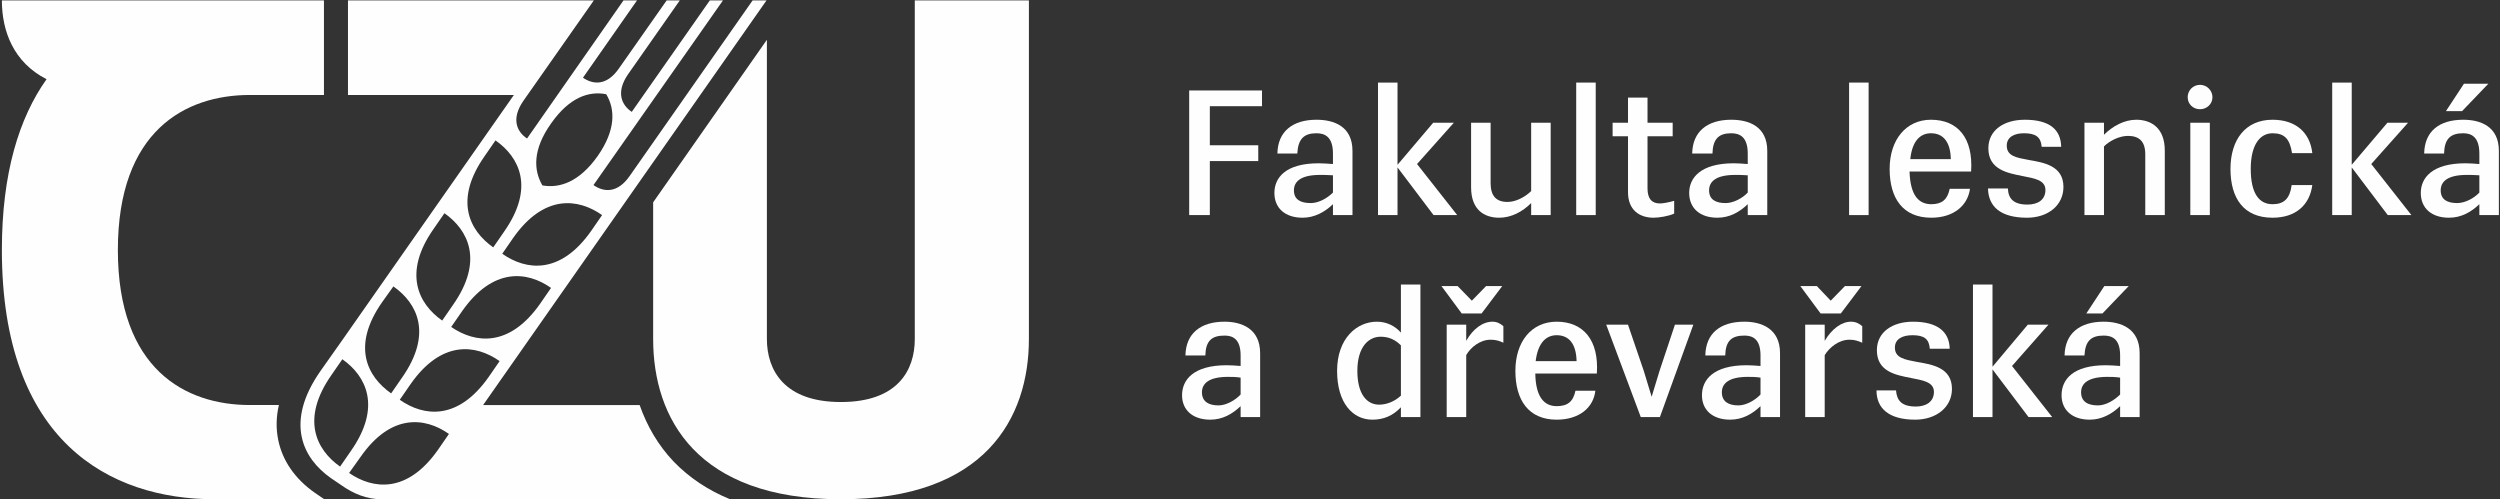 <svg version="1.2" xmlns="http://www.w3.org/2000/svg" viewBox="0 0 666 133" width="666" height="133"><rect x="0" y="0" width="666" height="133" fill="#333333" stroke="none"/><style>.a{fill:#fefefe}</style><path class="a" d="m243.7 0.1v90.2c0 8.3-4.5 16.8-19.7 16.8-15.1 0-19.7-8.5-19.7-16.8v-79.7l-30.3 43.3v36.4c0 21.1 11.6 42.7 50 42.7 38.4 0 50.1-21.6 50.1-42.7v-90.2z"/><path class="a" d="m86.3 0.1v25.2h-19.7c-17.3 0-35.2 9.6-35.2 41.3 0 31.7 17.9 41.3 35.2 41.3h7.7q-1.1 4.7-0.2 9.2c1.1 5.6 4.5 10.5 9.8 14.2l2.5 1.7h-29.2c-28 0-56.7-15.4-56.7-66.4 0-20.5 4.6-35.2 11.9-45.5-8.8-4.5-11.9-12.8-11.9-21z"/><path fill-rule="evenodd" class="a" d="m194.5 133h-92.9c-3.9 0-7.5-1.5-10.6-3.7l-2.8-1.9c-7.6-5.3-12.4-14.9-2.8-28.6l6-8.5 45.5-65h-44.2v-25.2h10.1 51.7 3.7l-18.8 26.8c-3.3 4.8-1.7 8.2 1 10l25.7-36.8h3.6l-14.4 20.6c2.6 1.8 6.3 2.3 9.6-2.5l12.7-18.1h3.5l-13.8 19.7c-3.3 4.8-1.7 8.2 1 10l20.8-29.7h3.5l-34.5 49.2c2.7 1.9 6.4 2.3 9.7-2.5l32.7-46.7h3.7l-75.5 107.8h41.7c2 5.7 5 10.8 9.1 15.1q6.2 6.4 15 10zm-74.9-17.4c-6.4-4.5-15.5-5.5-23.6 6.2l-3 4.2c6.4 4.4 15.5 5.5 23.7-6.2zm-26.1 4.5c8.2-11.7 4.1-19.9-2.3-24.4l-2.9 4.2c-8.2 11.7-4.1 19.9 2.3 24.4zm10.7-15.3l2.9-4.2c8.2-11.7 4.1-19.8-2.3-24.3l-3 4.2c-8.2 11.7-4 19.8 2.4 24.3zm13.6-19.4l2.9-4.2c8.2-11.7 4.1-19.9-2.3-24.4l-2.9 4.2c-8.2 11.7-4.1 19.9 2.3 24.4zm13.6-19.5l2.9-4.2c8.2-11.7 4.1-19.8-2.3-24.3l-2.9 4.2c-8.2 11.7-4.1 19.8 2.3 24.3zm5.3-2.5l-2.9 4.2c6.4 4.5 15.5 5.6 23.7-6.1l2.9-4.2c-6.4-4.5-15.5-5.6-23.7 6.1zm7.8-14c4.6 0.8 9.8-0.9 14.7-7.8 4.9-7 4.7-12.5 2.3-16.5-4.6-0.9-9.8 0.8-14.7 7.8-4.9 6.9-4.7 12.4-2.3 16.5zm2.3 27.3c-6.4-4.5-15.5-5.5-23.7 6.2l-2.9 4.2c6.4 4.4 15.5 5.5 23.7-6.2zm-16.6 23.7l2.9-4.2c-6.4-4.5-15.5-5.6-23.7 6.1l-2.9 4.2c6.4 4.5 15.5 5.6 23.7-6.1z"/><path class="a" d="m316.8 24.1h19.4v4.2h-13.9v10.4h12.9v4.2h-12.9v14.4h-5.5z"/><path fill-rule="evenodd" class="a" d="m360.3 40.2v17.1h-5.2v-2.9c-2.2 2.1-4.9 3.6-8.1 3.6-4.7 0-7.5-2.6-7.5-6.6 0-4 2.9-7.9 11.8-7.9 1.2 0 2.4 0.1 3.8 0.2v-2.8c0-4.5-2.2-5.4-4.4-5.4-3.3 0-4.9 1.5-5.1 5.4h-5.3c0.1-5.9 4.1-9 10.4-9 4.6 0 9.6 1.7 9.6 8.3zm-5.2 6.5c-1.3-0.1-2.5-0.1-3.5-0.1-5.1 0-6.9 1.8-6.9 4.1 0 2.5 1.8 3.4 4.5 3.4 2.1 0 4.4-1.3 5.9-2.8z"/><path class="a" d="m381.9 57.3l-9.6-12.7v12.7h-5.2v-35.3h5.2v21.9l9.5-11.2h5.5l-9.8 11 10.7 13.6z"/><path class="a" d="m413.1 32.7v24.6h-5.2v-3.2c-2.3 2.3-5.3 3.9-8.5 3.9-4 0-7.5-2.1-7.5-8.1v-17.2h5.2v16.1c0 3.4 1.5 5 4.5 5 2.3 0 4.8-1.4 6.3-2.9v-18.2z"/><path class="a" d="m419.9 22h5.2v35.3h-5.2z"/><path class="a" d="m446 53.5v3.4c-1.5 0.7-4.1 1.1-5.5 1.1-3.8 0-6.8-2.1-6.8-6.8v-14.9h-4.1v-3.6h4.1v-6.7h5.2v6.7h6.7v3.6h-6.7v13.9c0 2.7 1.1 4 3.3 4 0.9 0 2.4-0.3 3.8-0.7z"/><path fill-rule="evenodd" class="a" d="m470.8 40.2v17.1h-5.2v-2.9c-2.2 2.1-4.8 3.6-8.1 3.6-4.7 0-7.5-2.6-7.5-6.6 0-4 3-7.9 11.9-7.9 1.1 0 2.4 0.1 3.7 0.2v-2.8c0-4.5-2.2-5.4-4.4-5.4-3.3 0-4.9 1.5-5 5.4h-5.4c0.1-5.9 4.1-9 10.4-9 4.6 0 9.6 1.7 9.6 8.3zm-5.2 6.5c-1.2-0.1-2.4-0.1-3.4-0.1-5.1 0-6.9 1.8-6.9 4.1 0 2.5 1.8 3.4 4.4 3.4 2.1 0 4.5-1.3 5.9-2.8z"/><path class="a" d="m492.6 22h5.2v35.3h-5.2z"/><path fill-rule="evenodd" class="a" d="m525.1 45.7h-16.4c0.2 6.3 2.4 8.7 5.8 8.7 2.8 0 4.3-1.2 4.9-4.1h5.4c-0.6 4.5-4.4 7.7-10.3 7.7-7.6 0-11.1-5.2-11.1-13 0-7.8 4.4-13.1 11-13.1 7.2 0 11.3 4.9 10.7 13.8zm-5.4-3.3c-0.1-4.7-2.1-6.9-5.3-6.9-2.8 0-5 2-5.5 6.9z"/><path class="a" d="m539.2 35.5c-2.6 0-4.6 1-4.6 3.3 0 2.8 2.6 3.2 5.8 3.8 4 0.7 9.3 1.5 9.3 7.2 0 4.9-4.1 8.2-9.7 8.2-7.1 0-10.3-3-10.4-7.8h5.3c0.1 2.7 1.5 4.3 5.2 4.3 2.7 0 4.8-1.2 4.8-3.9 0-2.7-3.1-3.1-6.1-3.7-4-0.8-9.1-1.7-9.1-7.4 0-4.8 4.1-7.6 9.7-7.6 6.6 0 9.6 2.6 9.7 7.2h-5.2c-0.2-2.6-1.6-3.6-4.7-3.6z"/><path class="a" d="m576.7 40.1v17.2h-5.2v-16.2c0-3.4-1.6-4.9-4.6-4.9-2.3 0-4.9 1.3-6.4 2.8v18.3h-5.2v-24.6h5.2v3.2c2.3-2.3 5.4-4 8.6-4 4 0 7.6 2.2 7.6 8.2z"/><path class="a" d="m586.1 29.1c-1.9 0-3.3-1.4-3.3-3.2 0-1.8 1.4-3.3 3.3-3.3 1.8 0 3.3 1.5 3.3 3.3 0 1.8-1.5 3.2-3.3 3.2zm-2.6 3.6h5.2v24.6h-5.2z"/><path class="a" d="m605.4 58c-7.7 0-11.2-5.2-11.2-13 0-7.8 4-13.1 11.2-13.1 6.3 0 10 3.5 10.6 8.9h-5.4c-0.6-3.8-2-5.3-5.2-5.3-3.3 0-5.8 3-5.8 9.5 0 6.5 2.2 9.4 5.8 9.4 3 0 4.6-1.4 5.1-5.1h5.5c-0.7 5.3-4.4 8.7-10.6 8.7z"/><path class="a" d="m636.1 57.3l-9.6-12.7v12.7h-5.2v-35.3h5.2v21.9l9.5-11.2h5.5l-9.8 11 10.7 13.6z"/><path fill-rule="evenodd" class="a" d="m665.7 40.2v17.1h-5.2v-2.9c-2.2 2.1-4.8 3.6-8.1 3.6-4.7 0-7.5-2.6-7.5-6.6 0-4 3-7.9 11.9-7.9 1.2 0 2.4 0.1 3.7 0.2v-2.8c0-4.5-2.2-5.4-4.3-5.4-3.4 0-5 1.5-5.1 5.4h-5.3c0.1-5.9 4-9 10.4-9 4.5 0 9.5 1.7 9.5 8.3zm-5.2 6.5c-1.2-0.1-2.4-0.1-3.4-0.1-5.1 0-6.9 1.8-6.9 4.1 0 2.5 1.8 3.4 4.4 3.4 2.1 0 4.5-1.3 5.9-2.8zm-4.6-17.1h-4.3l4.8-7.3h6.5z"/><path fill-rule="evenodd" class="a" d="m335.7 94.1v17h-5.2v-2.9c-2.2 2.1-4.8 3.6-8.1 3.6-4.7 0-7.5-2.6-7.5-6.5 0-4.1 3-8 11.9-8 1.2 0 2.4 0.1 3.7 0.2v-2.8c0-4.5-2.2-5.3-4.3-5.3-3.4 0-5 1.4-5.1 5.3h-5.3c0.1-5.9 4.1-9 10.4-9 4.5 0 9.5 1.8 9.5 8.4zm-5.2 6.5c-1.2-0.2-2.4-0.2-3.4-0.2-5.1 0-6.9 1.8-6.9 4.1 0 2.5 1.8 3.5 4.4 3.5 2.1 0 4.5-1.4 5.9-2.9z"/><path fill-rule="evenodd" class="a" d="m378.4 75.8v35.3h-5.2v-2.6c-2.1 2.2-4.5 3.3-7.6 3.3-5.2 0-9.4-4.4-9.4-13 0-8.6 5.2-13.1 10.6-13.1 2.7 0 4.9 1.2 6.4 2.9v-12.8zm-5.2 16.2c-1.5-1.5-3.2-2.3-5.4-2.3-3.2 0-6.2 2.7-6.2 9.1 0 6.3 2.6 9 5.8 9 2.2 0 4.3-1 5.8-2.4z"/><path class="a" d="m389.4 83.5l-5.4-7.3h4.3l3.8 3.9 3.8-3.9h4.3l-5.5 7.3zm11.1 3.4v4.4c-1.1-0.5-2-0.8-3.4-0.8-2.8 0-5.3 2-6.5 4.1v16.5h-5.2v-24.6h5.2v4.3c1.8-3.2 4.4-5.1 7-5.1 1.2 0 2.1 0.5 2.9 1.2z"/><path fill-rule="evenodd" class="a" d="m425.4 99.5h-16.4c0.1 6.3 2.4 8.7 5.7 8.7 2.9 0 4.4-1.2 5-4.1h5.3c-0.5 4.5-4.3 7.7-10.3 7.7-7.5 0-11-5.2-11-13 0-7.8 4.3-13.1 11-13.1 7.1 0 11.3 4.9 10.7 13.8zm-5.4-3.3c-0.1-4.7-2.1-6.9-5.3-6.9-2.8 0-5 2-5.6 6.9z"/><path class="a" d="m427.9 86.5h5.8l4.2 12.3 2.1 6.9 2.1-6.9 4.1-12.3h4.9l-8.9 24.6h-5.1z"/><path fill-rule="evenodd" class="a" d="m474.2 94.1v17h-5.2v-2.9c-2.2 2.1-4.8 3.6-8.1 3.6-4.7 0-7.5-2.6-7.5-6.5 0-4.1 3-8 11.9-8 1.2 0 2.4 0.1 3.7 0.2v-2.8c0-4.5-2.2-5.3-4.3-5.3-3.4 0-5 1.4-5.1 5.3h-5.3c0.1-5.9 4-9 10.4-9 4.5 0 9.5 1.8 9.5 8.4zm-5.2 6.5c-1.2-0.2-2.4-0.2-3.4-0.2-5.1 0-6.9 1.8-6.9 4.1 0 2.5 1.8 3.5 4.4 3.5 2.1 0 4.5-1.4 5.9-2.9z"/><path class="a" d="m485 83.5l-5.4-7.3h4.4l3.7 3.9 3.8-3.9h4.4l-5.5 7.3zm11.1 3.4v4.4c-1.2-0.5-2-0.8-3.4-0.8-2.8 0-5.3 2-6.6 4.1v16.5h-5.2v-24.6h5.2v4.3c1.9-3.2 4.5-5.1 7-5.1 1.3 0 2.2 0.5 3 1.2z"/><path class="a" d="m509.5 89.3c-2.7 0-4.7 1-4.7 3.3 0 2.8 2.7 3.2 5.8 3.8 4.1 0.7 9.4 1.5 9.4 7.2 0 4.9-4.2 8.2-9.8 8.2-7 0-10.3-3-10.3-7.8h5.2c0.2 2.7 1.5 4.3 5.3 4.3 2.6 0 4.8-1.2 4.8-3.9 0-2.7-3.1-3.1-6.1-3.7-4.1-0.8-9.1-1.7-9.1-7.4 0-4.8 4.1-7.6 9.6-7.6 6.6 0 9.7 2.7 9.8 7.2h-5.3c-0.2-2.6-1.5-3.6-4.6-3.6z"/><path class="a" d="m540.4 111.1l-9.6-12.7v12.7h-5.2v-35.3h5.2v21.9l9.4-11.2h5.5l-9.7 11 10.7 13.6z"/><path fill-rule="evenodd" class="a" d="m570 94.1v17h-5.2v-2.9c-2.2 2.1-4.9 3.6-8.1 3.6-4.7 0-7.5-2.6-7.5-6.5 0-4.1 2.9-8 11.8-8 1.2 0 2.4 0.1 3.8 0.2v-2.8c0-4.5-2.2-5.3-4.4-5.3-3.3 0-4.9 1.4-5.1 5.3h-5.3c0.1-5.9 4.1-9 10.4-9 4.6 0 9.6 1.8 9.6 8.4zm-5.2 6.5c-1.3-0.2-2.4-0.2-3.4-0.2-5.2 0-7 1.8-7 4.1 0 2.5 1.8 3.5 4.5 3.5 2.1 0 4.4-1.4 5.9-2.9zm-4.7-17.1h-4.3l4.8-7.3h6.5z"/></svg>